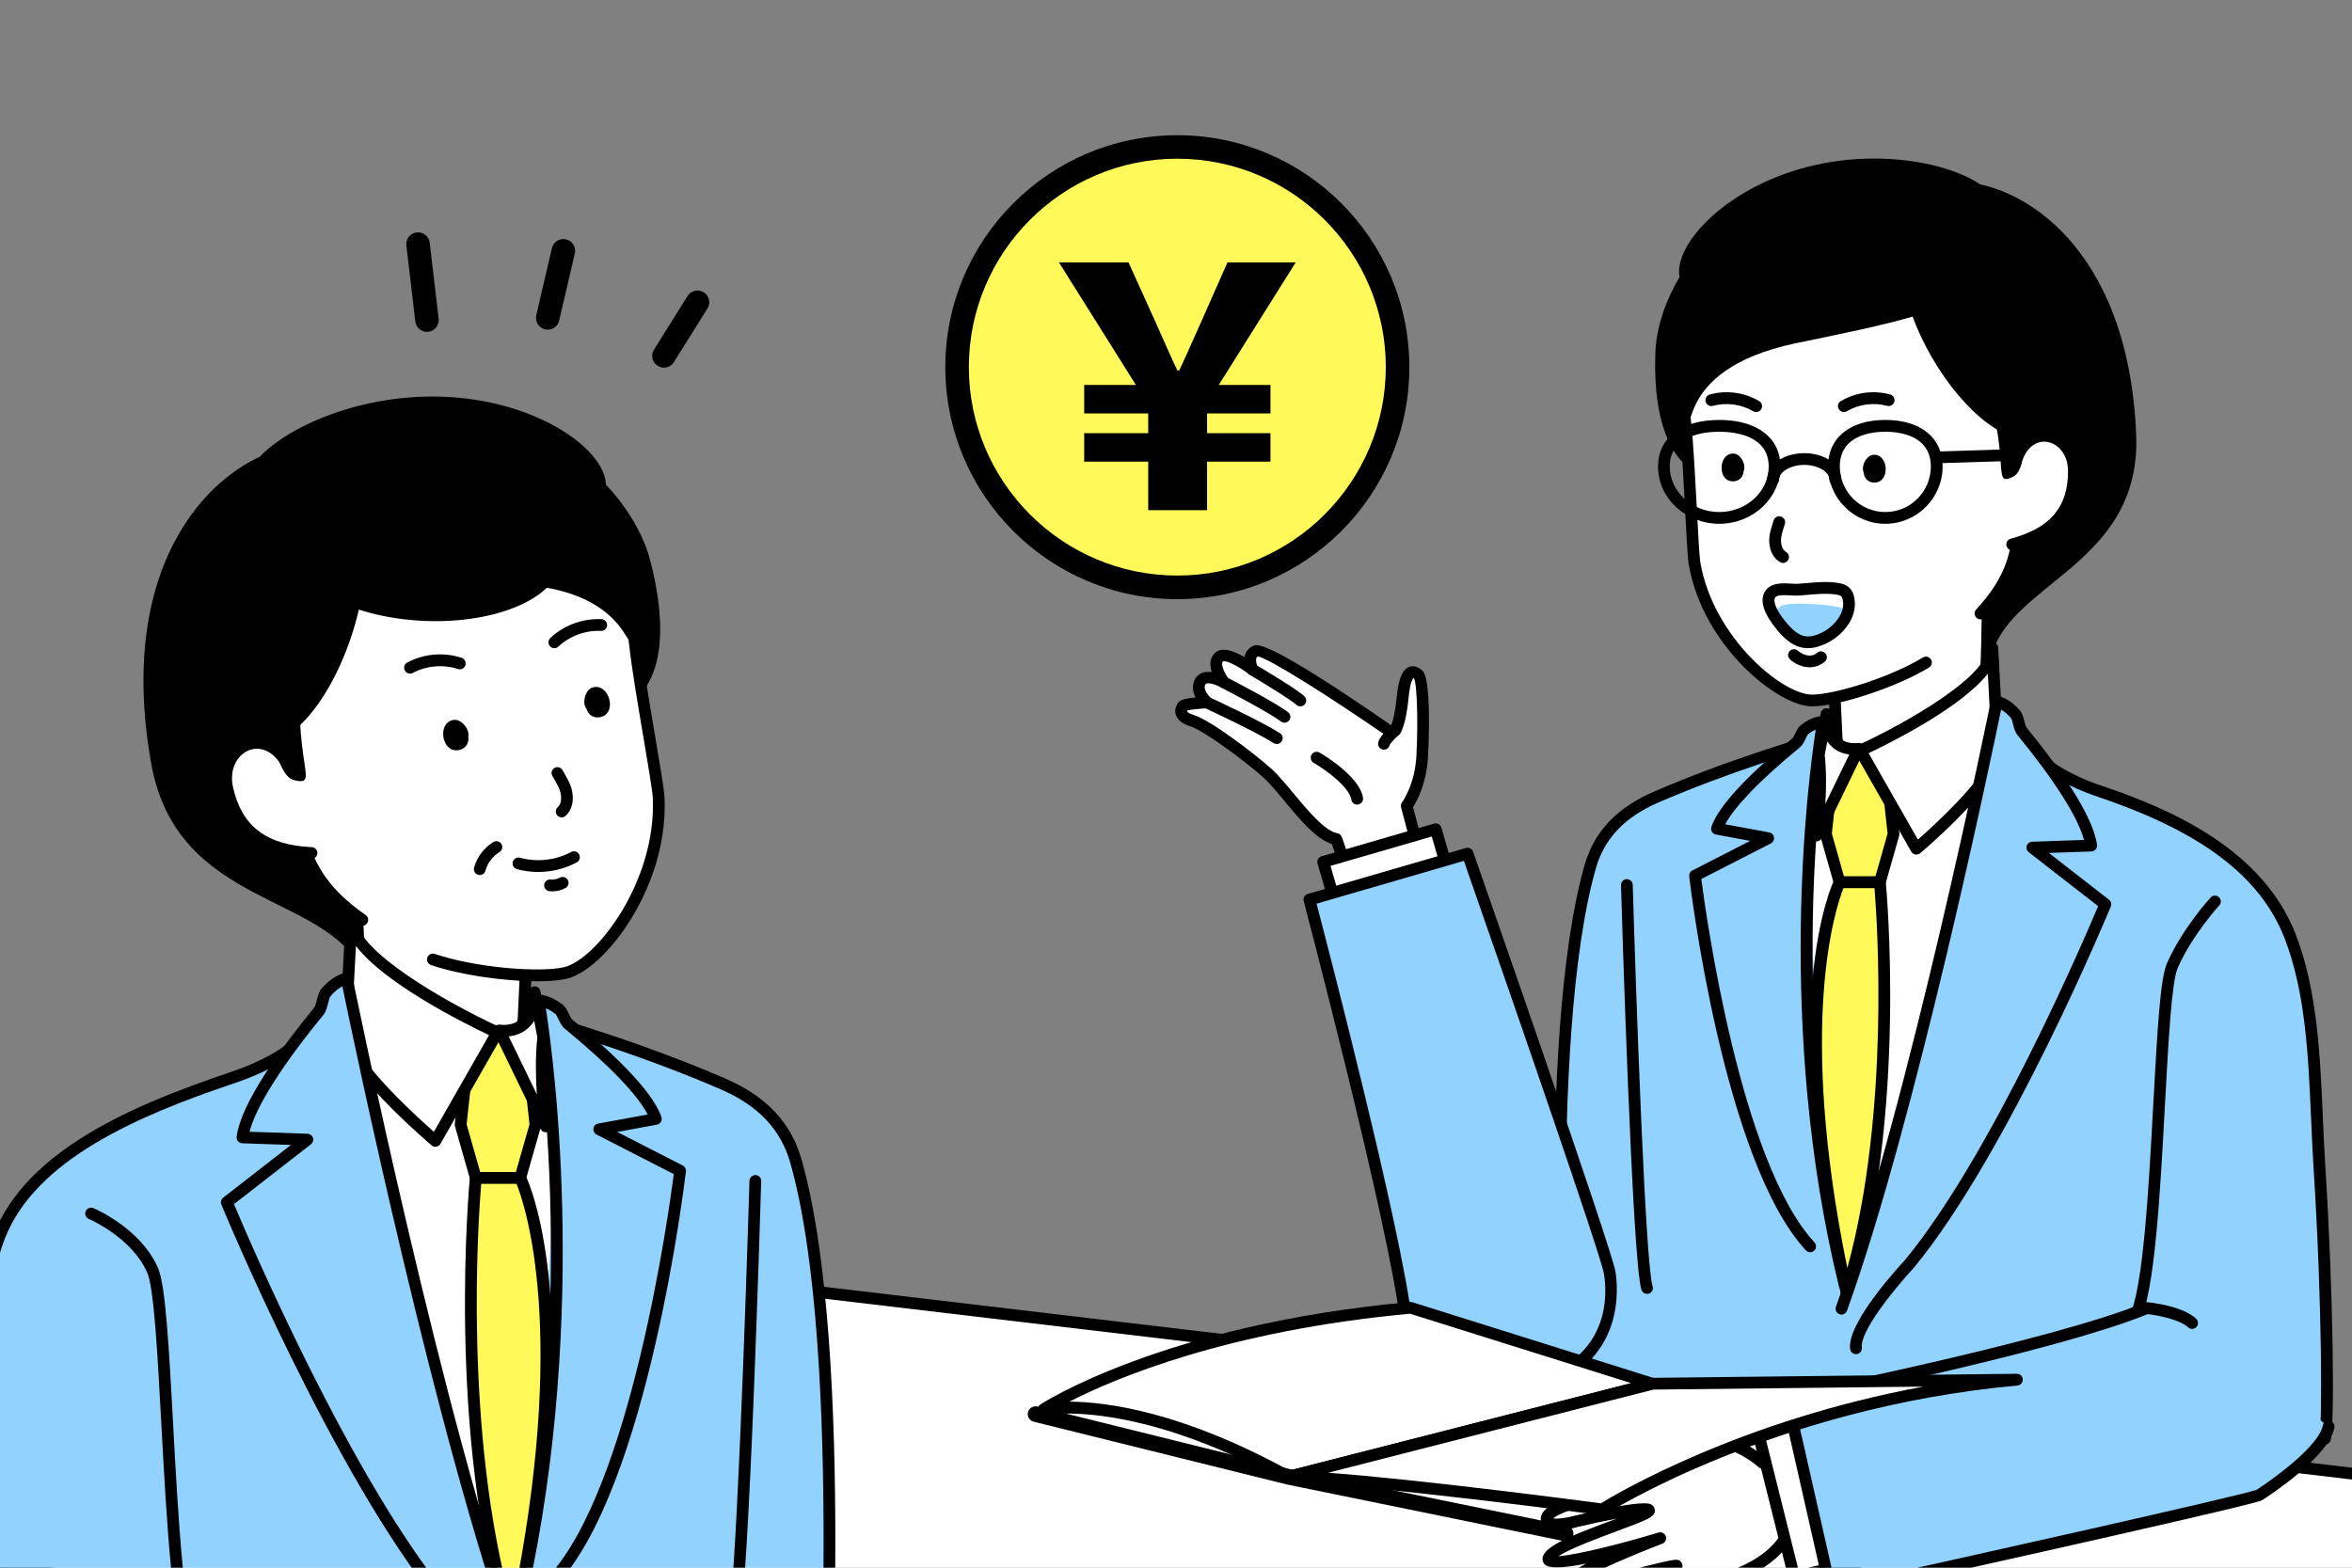 <?xml version="1.0" encoding="utf-8"?>
<!-- Generator: Adobe Illustrator 24.1.0, SVG Export Plug-In . SVG Version: 6.00 Build 0)  -->
<svg version="1.1" id="レイヤー_1" xmlns="http://www.w3.org/2000/svg" xmlns:xlink="http://www.w3.org/1999/xlink" x="0px"
	 y="0px" viewBox="0 0 434.59 289.73" style="enable-background:new 0 0 434.59 289.73;" xml:space="preserve">
<rect x="0" y="0" width="434.59" height="289.73" fill="#808080" stroke="none"/>
<style type="text/css">
	.st0{fill:#FFFA5A;}
	.st1{fill:#FFFFFF;}
	.st2{fill:#91D2FF;}
	.st3{fill:#FFFFFF;stroke:#000000;stroke-width:2.173;stroke-linecap:round;stroke-linejoin:round;stroke-miterlimit:10;}
	.st4{fill:none;}
</style>
<g>
	<g>
		<g>
			<circle class="st0" cx="217.54" cy="67.85" r="40.7"/>
			<path d="M217.54,110.73c-23.64,0-42.87-19.23-42.87-42.87s19.23-42.87,42.87-42.87s42.87,19.23,42.87,42.87
				S241.18,110.73,217.54,110.73z M217.54,29.33c-21.24,0-38.52,17.28-38.52,38.52s17.28,38.52,38.52,38.52
				c21.24,0,38.52-17.28,38.52-38.52S238.78,29.33,217.54,29.33z"/>
		</g>
		<g>
			<path d="M212.16,94.29v-8.97h-11.83v-5.26h11.83v-3.65h-11.83v-5.26h9.56L195.67,48.5h12.85l4.66,10.28
				c0.8,1.79,1.6,3.61,2.42,5.44c0.82,1.83,1.46,3.25,1.94,4.24h0.36c0.52-1.08,1.97-4.3,4.36-9.68l4.54-10.28h12.61l-14.22,22.65
				h9.56v5.26h-11.71v3.65h11.71v5.26h-11.71v8.97H212.16z"/>
		</g>
	</g>
	<g>
		<polygon class="st1" points="294.97,325.5 -86.71,279.01 136.48,237.04 488.82,278.76 		"/>
		<path d="M294.97,326.58c-0.04,0-0.09,0-0.13-0.01l-381.67-46.49c-0.53-0.06-0.94-0.51-0.95-1.04c-0.02-0.54,0.36-1,0.88-1.1
			l223.18-41.97c0.11-0.02,0.22-0.02,0.33-0.01l352.35,41.73c0.52,0.06,0.93,0.49,0.96,1.01c0.03,0.53-0.32,1-0.83,1.12
			l-193.86,46.73C295.14,326.57,295.05,326.58,294.97,326.58z M-79.61,278.78l374.51,45.61l187.77-45.26l-346.16-40.99
			L-79.61,278.78z"/>
	</g>
	<g>
		<g>
			<path class="st2" d="M429.58,265.9c0.64-1.48,0.62-24.56-1.02-50.24c-0.93-14.53-0.47-29.88-5.42-42.63
				c-5.61-14.44-21.03-22.02-35.04-26.74c-13.95-4.7-14.52-11.15-14.52-11.15l-12.63-4.84c0,0-28.61,5.62-54.95,17
				c-4.26,1.84-10.02,5.26-12.19,12.86c-9.22,32.32-4.38,105.73-4.38,105.73"/>
			<path d="M429.58,266.98c-0.14,0-0.29-0.03-0.43-0.09c-0.54-0.23-0.79-0.85-0.58-1.39c0.49-1.77,0.59-23.41-1.09-49.77
				c-0.19-2.98-0.32-6-0.45-9.02c-0.5-11.46-1.02-23.32-4.89-33.29c-4.43-11.41-15.35-19.7-34.37-26.11
				c-11.93-4.02-14.54-9.44-15.1-11.37l-11.79-4.51c-3.14,0.64-29.94,6.3-54.43,16.87c-6.22,2.68-10,6.66-11.57,12.16
				c-9.07,31.77-4.39,104.63-4.34,105.36c0.04,0.6-0.41,1.12-1.01,1.16c-0.59,0.03-1.12-0.41-1.16-1.01
				c-0.05-0.74-4.75-73.97,4.42-106.1c1.76-6.17,5.95-10.6,12.8-13.56c26.14-11.29,54.88-17.01,55.17-17.07
				c0.2-0.04,0.41-0.02,0.6,0.05l12.63,4.84c0.39,0.15,0.66,0.51,0.69,0.92c0.01,0.04,0.85,5.86,13.78,10.21
				c12.38,4.17,29.56,11.55,35.71,27.38c4,10.3,4.53,22.34,5.04,33.98c0.13,3.01,0.26,6.01,0.45,8.97
				c1.49,23.29,1.79,48.74,0.93,50.74C430.41,266.74,430,266.98,429.58,266.98z"/>
		</g>
		<path class="st1" d="M373.54,132.33c0,0-18.99,74.86-31.56,103.35c-8.24-29.9-7.74-94.76-7.74-94.76L373.54,132.33z"/>
		<path d="M369.42,38.39c1.34,6.11-10.8,13.96-27.11,17.53c-16.31,3.57-30.61,1.5-31.95-4.61s8.98-17.3,25.29-20.87
			C351.97,26.88,368.09,32.28,369.42,38.39z"/>
		<path d="M339.83,65.11c0,12-12.1,23.47-21.26,23.47s-13.2-9.39-12.7-23.47c0.43-11.99,11.68-26.55,17.37-21.73
			C330.23,49.3,339.83,53.11,339.83,65.11z"/>
		<path d="M340.1,80.28c0,20.94,25.57,53.43,27.7,41.81c2.63-14.38,27.93-17.27,26.91-41.81c-1.44-34.83-21.42-46.71-33.23-46.71
			C349.67,33.56,340.1,59.33,340.1,80.28z"/>
		<g>
			<path class="st1" d="M338.61,120.13l0.75,16.45c0,0,0.3,3.46,4.98,2.56c7.02-1.36,22.26-8.37,22.62-14.93
				c0.45-8.14,0.3-22.32,0.3-22.32L338.61,120.13z"/>
			<path d="M342.88,140.37c-1.2,0-2.2-0.3-3-0.91c-1.41-1.06-1.58-2.62-1.6-2.79l-0.76-16.49c-0.02-0.39,0.17-0.76,0.5-0.97
				l28.66-18.25c0.33-0.21,0.75-0.22,1.1-0.04c0.35,0.19,0.56,0.55,0.57,0.94c0,0.14,0.15,14.31-0.3,22.39
				c-0.42,7.6-16.66,14.61-23.5,15.94C343.96,140.31,343.4,140.37,342.88,140.37z M340.45,136.52c0,0,0.11,0.74,0.76,1.22
				c0.63,0.46,1.64,0.57,2.93,0.32c7.26-1.4,21.43-8.25,21.74-13.92c0.35-6.22,0.34-16.12,0.31-20.29l-26.47,16.86L340.45,136.52
				C340.45,136.52,340.45,136.52,340.45,136.52z"/>
		</g>
		<path class="st1" d="M342.19,43.95c-25.21,0-32.27,20.89-30.41,37.39c0.34,2.98-0.01,15.53,1.94,24.62
			c2.72,12.67,14.58,23.49,21.08,23.49c5.87,0,20.24-5.14,25.52-10.41c5.01-5,10.64-9.71,12.18-17.55
			C372.5,101.49,382.81,43.95,342.19,43.95z"/>
		<path d="M365.94,114.47c-0.26,0-0.52-0.09-0.73-0.29c-0.44-0.41-0.47-1.09-0.07-1.53c2.41-2.63,5.29-6.29,6.29-11.37
			c0.12-0.59,0.69-0.98,1.28-0.86c0.59,0.12,0.97,0.69,0.86,1.28c-1.1,5.61-4.23,9.59-6.82,12.42
			C366.53,114.36,366.23,114.47,365.94,114.47z"/>
		<path d="M334.79,130.54c-6.22,0-20.11-11.06-22.75-26.18c-0.21-1.22-0.42-5.25-0.69-10.36c-0.29-5.55-0.62-11.85-1-15.29
			c-1.19-10.54,1.34-19.89,7.1-26.34c5.63-6.3,13.95-9.5,24.73-9.5c0.6,0,1.09,0.49,1.09,1.09c0,0.6-0.49,1.09-1.09,1.09
			c-10.13,0-17.91,2.95-23.11,8.77c-5.35,5.98-7.68,14.74-6.56,24.65c0.39,3.5,0.72,9.83,1.02,15.42c0.24,4.64,0.47,9.02,0.66,10.1
			c2.41,13.84,15.15,24.38,20.61,24.38c4.18,0,14.46-3.17,20.51-6.86c0.51-0.31,1.18-0.15,1.49,0.36c0.31,0.51,0.15,1.18-0.36,1.49
			C350.51,126.98,339.79,130.54,334.79,130.54z"/>
		<g>
			<path d="M324.49,76.15c-0.19,0-0.38-0.05-0.55-0.15c-2.19-1.3-4.97-1.67-7.43-0.99c-0.58,0.15-1.18-0.18-1.34-0.76
				c-0.16-0.58,0.18-1.18,0.76-1.34c3.06-0.85,6.39-0.4,9.12,1.22c0.52,0.31,0.69,0.97,0.38,1.49
				C325.23,75.96,324.86,76.15,324.49,76.15z"/>
			<path d="M340.7,76.15c-0.37,0-0.73-0.19-0.94-0.53c-0.31-0.52-0.14-1.18,0.38-1.49c2.73-1.62,6.06-2.07,9.12-1.22
				c0.58,0.16,0.92,0.76,0.76,1.34c-0.16,0.58-0.76,0.91-1.34,0.76c-2.46-0.68-5.24-0.31-7.43,0.99
				C341.08,76.1,340.89,76.15,340.7,76.15z"/>
		</g>
		<path d="M329.46,104.04c-0.18,0-0.36-0.04-0.52-0.14c-0.9-0.5-1.58-1.44-1.86-2.59c-0.42-1.71,0-3.07,0.41-4.39
			c0.07-0.24,0.15-0.48,0.22-0.72c0.17-0.58,0.77-0.91,1.35-0.74c0.58,0.17,0.91,0.77,0.74,1.35c-0.08,0.26-0.15,0.52-0.23,0.76
			c-0.36,1.17-0.65,2.1-0.38,3.22c0.14,0.55,0.44,1,0.8,1.2c0.53,0.29,0.72,0.95,0.43,1.48
			C330.21,103.83,329.84,104.04,329.46,104.04z"/>
		<g>
			<path d="M318.37,85.14c0.35-0.81,1.05-1.4,2.04-1.31c1.15,0.1,2.02,1.71,1.9,2.73c-0.02,0.19-0.07,0.37-0.14,0.55
				c-0.03,0.32-0.11,0.68-0.34,1.03c-0.34,0.5-0.91,0.8-1.58,0.82C318.25,88.98,317.71,86.67,318.37,85.14z"/>
			<path d="M346.28,89.19c-0.68-0.02-1.24-0.32-1.58-0.82c-0.23-0.34-0.31-0.71-0.34-1.03c-0.07-0.18-0.12-0.36-0.14-0.55
				c-0.12-1.02,0.75-2.63,1.9-2.73c1-0.09,1.69,0.5,2.04,1.31C348.82,86.91,348.28,89.21,346.28,89.19z"/>
		</g>
		<path d="M317.67,96.8c-6.24,0-11.31-4.75-11.31-10.59c0-5.3,4.34-8.6,11.31-8.6s11.31,3.29,11.31,8.6
			C328.98,92.05,323.9,96.8,317.67,96.8z M317.67,79.79c-2.75,0-9.14,0.63-9.14,6.43c0,4.64,4.1,8.41,9.14,8.41s9.14-3.77,9.14-8.41
			C326.81,80.42,320.41,79.79,317.67,79.79z"/>
		<path d="M348.36,96.8c-5.84,0-10.59-4.75-10.59-10.59c0-5.3,4.06-8.6,10.59-8.6c6.53,0,10.59,3.29,10.59,8.6
			C358.94,92.05,354.19,96.8,348.36,96.8z M348.36,79.79c-2.53,0-8.41,0.63-8.41,6.43c0,4.64,3.77,8.41,8.41,8.41
			c4.64,0,8.41-3.77,8.41-8.41C356.77,80.42,350.89,79.79,348.36,79.79z"/>
		<path d="M339.11,89.69c-0.6,0-1.09-0.49-1.09-1.09c0-1.43-2.17-2.68-4.64-2.68s-4.64,1.25-4.64,2.68c0,0.6-0.49,1.09-1.09,1.09
			c-0.6,0-1.09-0.49-1.09-1.09c0-2.72,2.99-4.85,6.82-4.85c3.82,0,6.82,2.13,6.82,4.85C340.19,89.2,339.71,89.69,339.11,89.69z"/>
		<g>
			<path d="M358.51,85.6c-0.58,0-1.07-0.46-1.09-1.05c-0.02-0.6,0.45-1.1,1.05-1.12l14.36-0.45c0.58-0.05,1.1,0.45,1.12,1.05
				c0.02,0.6-0.45,1.1-1.05,1.12l-14.36,0.45C358.53,85.6,358.52,85.6,358.51,85.6z"/>
		</g>
		<path d="M334.37,123.32c-1.22,0-2.49-0.48-3.6-1.43c-0.45-0.39-0.51-1.08-0.11-1.53c0.39-0.45,1.08-0.51,1.53-0.11
			c1.01,0.87,2.51,1.33,3.56,0.4c0.45-0.4,1.14-0.36,1.53,0.09c0.4,0.45,0.36,1.14-0.09,1.53
			C336.39,122.97,335.4,123.32,334.37,123.32z"/>
		<g>
			<path class="st1" d="M371.8,100.62c7.68-2.05,11.4-6.34,11.4-13.56s-8.8-9.48-10.83-1.35"/>
			<path d="M371.8,101.7c-0.48,0-0.92-0.32-1.05-0.81c-0.15-0.58,0.19-1.18,0.77-1.33c7.33-1.96,10.6-5.82,10.6-12.51
				c0-3.22-2-5.15-3.98-5.4c-1.7-0.2-3.84,0.81-4.71,4.31c-0.15,0.58-0.73,0.93-1.32,0.79c-0.58-0.15-0.94-0.74-0.79-1.32
				c1.22-4.88,4.58-6.25,7.09-5.94c2.93,0.36,5.89,3.07,5.89,7.56c0,7.64-3.99,12.42-12.21,14.61
				C371.99,101.69,371.89,101.7,371.8,101.7z"/>
		</g>
		<path d="M364.49,49.96c5.54,6.19-19.15,10.63-32.7,13.48c-24.16,5.08-17.4,19.69-21.03,12.1c-1.81-3.79-4.52-21.41,9.37-29.74
			C341.66,32.88,359.72,44.63,364.49,49.96z"/>
		<path d="M366.62,51.84c4.86,9.55,10.12,33.83,5.42,36.22c-4.7,2.39,0.84-4.01-8.05-25.26c-4.13-9.89-16.52-14.63-11.81-17.02
			S361.76,42.29,366.62,51.84z"/>
		<ellipse transform="matrix(0.866 -0.5 0.5 0.866 18.378 190.873)" cx="365.36" cy="61.14" rx="9.72" ry="22.33"/>
		<g>
			<polygon class="st0" points="347.35,163.06 349.88,154.15 348.91,145.25 343.63,138.47 338.35,145.25 337.37,154.15 
				339.9,163.06 			"/>
			<path d="M347.35,164.14h-7.45c-0.49,0-0.91-0.32-1.04-0.79l-2.53-8.9c-0.04-0.13-0.05-0.28-0.04-0.42l0.98-8.9
				c0.02-0.2,0.1-0.39,0.22-0.55l5.28-6.78c0.41-0.53,1.3-0.53,1.71,0l5.28,6.78c0.12,0.16,0.2,0.35,0.22,0.55l0.98,8.9
				c0.01,0.14,0,0.28-0.04,0.42l-2.53,8.9C348.26,163.82,347.84,164.14,347.35,164.14z M340.72,161.97h5.81l2.25-7.91l-0.92-8.39
				l-4.23-5.44l-4.23,5.44l-0.92,8.39L340.72,161.97z"/>
		</g>
		<g>
			<path class="st0" d="M347.35,163.06c0,0,4.21,42.73-6.18,75.74c-11.9-54.02-1.27-75.74-1.27-75.74H347.35z"/>
			<path d="M341.17,239.88c-0.02,0-0.03,0-0.05,0c-0.49-0.02-0.91-0.37-1.01-0.85c-11.85-53.77-1.62-75.55-1.18-76.45
				c0.18-0.37,0.56-0.61,0.98-0.61h7.45c0.56,0,1.03,0.42,1.08,0.98c0.04,0.43,4.11,43.33-6.23,76.17
				C342.06,239.57,341.64,239.88,341.17,239.88z M340.62,164.14c-1.48,3.76-8.54,25.04,0.72,70.22c7.9-28.97,5.53-63.95,5.02-70.22
				H340.62z"/>
		</g>
		<g>
			<path class="st1" d="M368.13,119.78c0.62,7.48-24.39,18.93-24.39,18.93l10.35,18.14c0,0,12.49-10.55,15.12-17.04L368.13,119.78z"
				/>
			<path d="M354.09,157.94c-0.06,0-0.13-0.01-0.19-0.02c-0.32-0.06-0.59-0.25-0.75-0.53l-10.35-18.14
				c-0.15-0.26-0.18-0.58-0.09-0.87c0.09-0.29,0.3-0.53,0.58-0.65c9.3-4.27,23.86-12.79,23.77-17.71l-0.01-0.18
				c-0.03-0.59,0.42-1.1,1.01-1.14c0.6-0.04,1.11,0.4,1.16,0.99c0.01,0.07,0.01,0.14,0.01,0.22l1.07,19.85
				c0.01,0.16-0.02,0.32-0.08,0.47c-2.69,6.66-14.9,17.02-15.42,17.46C354.59,157.85,354.35,157.94,354.09,157.94z M345.27,139.2
				l9.11,15.97c2.93-2.58,11.5-10.41,13.73-15.54l-0.81-15.12C362.37,130.75,349.44,137.22,345.27,139.2z"/>
		</g>
		<g>
			<path class="st1" d="M337.5,131.98c-0.18,7.48,5.91,6.4,5.91,6.4l-7.77,16.04c0,0,1.17-8.46,0.42-14.94L337.5,131.98z"/>
			<path d="M335.64,155.51c-0.1,0-0.21-0.02-0.32-0.05c-0.51-0.16-0.83-0.66-0.76-1.19c0.01-0.08,1.15-8.4,0.41-14.67
				c-0.01-0.11-0.01-0.22,0.01-0.33l1.45-7.5c0.11-0.55,0.62-0.94,1.18-0.87c0.56,0.06,0.98,0.54,0.97,1.11
				c-0.05,2.11,0.43,3.61,1.43,4.47c1.31,1.13,3.19,0.83,3.21,0.83c0.4-0.07,0.81,0.09,1.06,0.41c0.25,0.33,0.29,0.76,0.11,1.13
				l-7.77,16.04C336.43,155.28,336.05,155.51,335.64,155.51z M337.16,139.52c0.33,2.97,0.28,6.27,0.12,9.03l4.41-9.1
				c-0.94-0.13-2.09-0.47-3.08-1.33c-0.37-0.32-0.69-0.68-0.97-1.09L337.16,139.52z"/>
		</g>
		<g>
			<path class="st2" d="M334.46,230.35c-15.12-16.36-21.28-68.51-21.28-68.51l13.53-6.93l-9.48-1.75
				c1.54-4.55,9.34-11.52,14.63-15.86c0.6-0.49,0.99-2,1.51-2.41c1.97-1.57,3.47-1.5,3.47-1.5s-9.12,50.4,4.02,104.19"/>
			<path d="M340.86,238.66c-0.49,0-0.93-0.33-1.05-0.83c-11.73-48.02-5.7-93.88-4.3-103.01c-0.42,0.19-0.91,0.47-1.46,0.91
				c-0.08,0.09-0.28,0.49-0.4,0.76c-0.29,0.61-0.6,1.24-1.1,1.65c-7.21,5.91-12.02,10.88-13.77,14.2l8.13,1.5
				c0.46,0.08,0.81,0.45,0.88,0.91c0.07,0.46-0.17,0.91-0.58,1.12l-12.85,6.58c0.83,6.43,7.17,52.3,20.91,67.16
				c0.41,0.44,0.38,1.13-0.06,1.53c-0.44,0.41-1.13,0.38-1.53-0.06c-15.18-16.43-21.31-66.98-21.56-69.12
				c-0.05-0.45,0.18-0.89,0.58-1.09l10.69-5.47l-6.34-1.17c-0.31-0.06-0.58-0.25-0.74-0.52c-0.16-0.27-0.19-0.6-0.09-0.9
				c1.58-4.66,9.01-11.47,14.97-16.35c0.13-0.12,0.37-0.61,0.52-0.91c0.29-0.59,0.56-1.15,1.01-1.51c2.22-1.77,3.99-1.74,4.2-1.74
				c0.31,0.01,0.61,0.16,0.8,0.41c0.2,0.24,0.28,0.56,0.22,0.87c-0.09,0.5-8.92,50.81,4.01,103.74c0.14,0.58-0.21,1.17-0.8,1.31
				C341.04,238.65,340.95,238.66,340.86,238.66z"/>
		</g>
		<g>
			<path class="st2" d="M340.25,241.85c13.75-38.2,28.68-112.16,28.68-112.16s1.68,0.19,3.52,2.37c0.49,0.58,0.59,2.41,1.15,3.09
				c4.92,6,12.05,15.53,12.78,21.12l-10.86,0.37L389,167.12c0,0-18.47,44.89-36.21,66.48c0,0-10.48,11.2-9.86,15.58"/>
			<path d="M342.93,250.26c-0.53,0-1-0.39-1.07-0.93c-0.68-4.75,9.03-15.29,10.14-16.47c16.13-19.63,33.16-59.39,35.68-65.39
				l-12.82-9.97c-0.36-0.28-0.51-0.76-0.37-1.19c0.14-0.43,0.54-0.73,1-0.75l9.58-0.33c-1.12-4.2-5.43-11-12.3-19.39
				c-0.44-0.54-0.64-1.31-0.83-2.06c-0.09-0.35-0.23-0.89-0.33-1.03c-0.7-0.83-1.36-1.32-1.86-1.6
				c-2.03,9.87-15.82,75.94-28.47,111.08c-0.2,0.56-0.83,0.86-1.39,0.65c-0.56-0.2-0.86-0.83-0.65-1.39
				c13.57-37.69,28.48-111.27,28.63-112.01c0.11-0.55,0.61-0.93,1.19-0.86c0.22,0.02,2.17,0.31,4.22,2.75
				c0.4,0.47,0.57,1.16,0.76,1.88c0.1,0.39,0.27,1.05,0.41,1.22c5.53,6.75,12.27,15.98,13.02,21.67c0.04,0.3-0.05,0.61-0.25,0.84
				c-0.2,0.23-0.49,0.37-0.79,0.38l-7.86,0.27l11.11,8.64c0.39,0.3,0.52,0.82,0.34,1.27c-0.19,0.45-18.74,45.29-36.38,66.75
				c-3.96,4.24-10.02,11.92-9.62,14.73c0.08,0.59-0.33,1.14-0.92,1.23C343.03,250.26,342.98,250.26,342.93,250.26z"/>
		</g>
		<path class="st2" d="M329.12,111.99c0.43-0.21,0.91-0.28,1.39-0.34c1.93-0.24,7.61,0.07,9.48,0.63c3.78,1.13-3.31,5.5-5.96,5.61
			C332.11,117.96,325.88,113.59,329.12,111.99z"/>
		<path d="M334.07,119.79c-2.52,0-4.29-1.66-5.71-3.38c-2.49-3.01-3.25-5.39-2.25-7.08c1.01-1.7,3.26-1.57,4.91-1.47
			c0.44,0.03,0.86,0.05,1.18,0.03c0.55-0.04,1.1-0.09,1.64-0.13c1.79-0.16,3.64-0.32,5.57-0.06c0.5,0.07,0.9,0.16,1.24,0.28
			c0,0,0,0,0,0c1.09,0.4,1.71,1.18,1.97,2.46c0.32,1.61-0.03,3.27-1.01,4.82c-1.34,2.09-3.48,3.66-5.88,4.3
			C335.14,119.72,334.59,119.79,334.07,119.79z M329.71,109.99c-0.77,0-1.51,0.09-1.72,0.46c-0.35,0.59,0,2.11,2.05,4.58
			c1.89,2.27,3.28,2.94,5.14,2.44c1.88-0.5,3.56-1.73,4.61-3.37c0.47-0.74,0.98-1.9,0.71-3.22c-0.14-0.68-0.36-0.76-0.59-0.85
			c-0.19-0.07-0.44-0.12-0.78-0.17c-1.7-0.23-3.35-0.08-5.09,0.07c-0.56,0.05-1.12,0.1-1.69,0.14c-0.4,0.03-0.91,0-1.46-0.03
			C330.54,110.01,330.12,109.99,329.71,109.99z"/>
		<g>
			<path class="st2" d="M300.6,163.56c0,0,2.03,69.4,3.72,74.48"/>
			<path d="M304.33,239.12c-0.45,0-0.88-0.29-1.03-0.74c-1.72-5.17-3.7-71.95-3.78-74.79c-0.02-0.6,0.45-1.1,1.05-1.12
				c0.61,0.02,1.1,0.46,1.12,1.06c0.56,19.26,2.32,70.12,3.67,74.17c0.19,0.57-0.12,1.18-0.69,1.38
				C304.56,239.1,304.44,239.12,304.33,239.12z"/>
		</g>
		<g>
			<path class="st2" d="M409.27,166.6c0,0-5.11,5.55-7.89,11.89c-2.77,6.33-2.26,56.19-7.01,65.3"/>
			<path d="M394.38,244.88c-0.17,0-0.34-0.04-0.5-0.12c-0.53-0.28-0.74-0.93-0.46-1.47c2.6-4.98,3.63-23.96,4.45-39.22
				c0.78-14.33,1.31-23.25,2.52-26.01c2.81-6.43,7.87-11.96,8.08-12.19c0.41-0.44,1.09-0.47,1.53-0.06
				c0.44,0.41,0.47,1.09,0.06,1.53c-0.05,0.05-5.03,5.5-7.69,11.59c-1.11,2.55-1.71,13.58-2.34,25.26
				c-0.88,16.27-1.88,34.71-4.7,40.11C395.15,244.66,394.77,244.88,394.38,244.88z"/>
		</g>
		<g>
			<g>
				<g>
					<path class="st1" d="M257.86,134.87c0.43-0.75,0.96-2.41,1.35-6.18c0.55-5.45,2.09-4.78,2.93-3.92
						c0.87,0.88,0.97,9.02,0.67,14.93s-2.88,9.24-2.88,9.24l2.96,11.18l-13.21,2.85l-2.75-7.91c-4.01-0.67-9.31-9.07-12.63-12.08
						c-3.32-3.01-11.34-8.99-13.95-9.77c-2.52-0.76-2.22-2.08-1.78-2.67c0.44-0.59,4.48-0.69,4.48-0.69s-2.26-2.01-1.26-3.83
						c1-1.82,4.36,0.09,4.36,0.09s-2.34-3.13-0.93-4.61c1.4-1.48,6.21,2.26,6.21,2.26s-1.32-2.72,0.75-3.47
						c2.07-0.76,24.72,14.92,24.72,14.92S257.49,135.52,257.86,134.87z"/>
					<path d="M249.67,164.06c-0.45,0-0.87-0.29-1.03-0.73l-2.56-7.35c-2.9-0.91-5.92-4.54-8.85-8.07c-1.36-1.64-2.65-3.19-3.68-4.12
						c-3.4-3.08-11.21-8.84-13.54-9.53c-1.5-0.45-2.42-1.17-2.74-2.14c-0.24-0.73-0.09-1.56,0.4-2.22c0.2-0.27,0.58-0.78,3.24-1.01
						c-0.52-1-0.74-2.22-0.1-3.38c0.34-0.61,0.87-1.04,1.55-1.23c0.49-0.14,1.03-0.14,1.55-0.07c-0.37-1.15-0.45-2.46,0.49-3.45
						c1.3-1.37,3.66-0.44,5.55,0.69c0.03-0.21,0.09-0.42,0.17-0.62c0.29-0.73,0.87-1.26,1.66-1.55c1.7-0.63,10.21,4.34,25.28,14.75
						c0.3-0.7,0.72-2.21,1.05-5.43c0.33-3.27,1.05-4.92,2.31-5.37c0.47-0.16,1.41-0.28,2.47,0.79c1.65,1.67,1.05,14.32,0.98,15.75
						c-0.26,4.98-2.04,8.24-2.78,9.39l2.83,10.7c0.08,0.29,0.03,0.59-0.12,0.84c-0.16,0.25-0.41,0.43-0.7,0.5l-13.21,2.85
						C249.82,164.05,249.75,164.06,249.67,164.06z M219.36,131.32c-0.01,0.04-0.02,0.08-0.01,0.11c0.05,0.15,0.37,0.46,1.3,0.74
						c2.93,0.88,11.07,7.02,14.37,10c1.14,1.04,2.48,2.64,3.89,4.34c2.62,3.16,5.88,7.09,8.18,7.47c0.39,0.07,0.72,0.34,0.85,0.71
						l2.44,7l11.16-2.41l-2.66-10.08c-0.09-0.33-0.02-0.67,0.19-0.94c0.02-0.03,2.37-3.18,2.65-8.64c0.35-6.9,0.06-13.3-0.43-14.21
						c-0.05-0.04-0.11-0.08-0.16-0.11c-0.17,0.23-0.59,1.03-0.84,3.47c-0.33,3.28-0.82,5.45-1.48,6.61v0
						c-0.58,1.02-1.69,1.14-2.43,0.75c-10.33-7.14-21.92-14.5-23.95-14.81c-0.18,0.09-0.24,0.19-0.28,0.28
						c-0.18,0.44,0.07,1.3,0.24,1.65c0.22,0.45,0.1,1-0.29,1.32c-0.39,0.32-0.95,0.32-1.35,0.01c-2.06-1.6-4.3-2.59-4.78-2.36
						c-0.48,0.51,0.3,2.22,1.03,3.2c0.31,0.41,0.28,0.98-0.06,1.37c-0.34,0.38-0.9,0.48-1.35,0.23c-0.71-0.4-1.99-0.88-2.64-0.7
						c-0.14,0.04-0.19,0.1-0.24,0.19c-0.55,1,1.02,2.49,1.03,2.5c0.33,0.3,0.45,0.77,0.29,1.18c-0.15,0.42-0.54,0.7-0.99,0.71
						C221.54,130.98,219.91,131.15,219.36,131.32z M256.92,134.34C256.92,134.34,256.92,134.34,256.92,134.34l0.94,0.54
						L256.92,134.34z"/>
				</g>
				<g>
					<path class="st1" d="M257.86,134.87c0,0-1.99,1.82-2.15,2.55"/>
					<path d="M255.72,138.54c-0.08,0-0.16-0.01-0.24-0.03c-0.59-0.13-0.95-0.73-0.82-1.32c0.19-0.89,1.45-2.19,2.47-3.12
						c0.44-0.41,1.13-0.37,1.53,0.07c0.41,0.44,0.37,1.13-0.07,1.53c-0.85,0.78-1.71,1.73-1.83,2.03
						C256.65,138.21,256.22,138.54,255.72,138.54z"/>
				</g>
				<g>
					<path class="st1" d="M243.27,140.03c0,0,6.98,4.07,7.49,7.58"/>
					<path d="M250.76,148.7c-0.53,0-0.99-0.39-1.07-0.93c-0.32-2.18-4.44-5.33-6.96-6.8c-0.52-0.3-0.69-0.97-0.39-1.49
						c0.3-0.52,0.97-0.69,1.49-0.39c0.76,0.44,7.45,4.45,8.02,8.36c0.09,0.59-0.32,1.15-0.92,1.23
						C250.87,148.7,250.81,148.7,250.76,148.7z"/>
				</g>
				<g>
					<path class="st1" d="M223.03,129.85c0,0,9.38,4.32,12.87,6.56"/>
					<path d="M235.91,137.5c-0.2,0-0.4-0.06-0.58-0.17c-3.39-2.17-12.65-6.45-12.74-6.49c-0.55-0.25-0.78-0.9-0.53-1.44
						c0.25-0.55,0.9-0.79,1.44-0.53c0.39,0.18,9.49,4.38,13.01,6.63c0.51,0.32,0.65,1,0.33,1.5
						C236.62,137.32,236.26,137.5,235.91,137.5z"/>
				</g>
				<g>
					<path class="st1" d="M226.14,126.11c0,0,8.76,4.5,11.2,6.37"/>
					<path d="M237.34,133.56c-0.23,0-0.46-0.07-0.66-0.22c-2.34-1.79-10.95-6.22-11.04-6.26c-0.53-0.27-0.74-0.93-0.47-1.46
						c0.27-0.53,0.93-0.75,1.46-0.47c0.36,0.19,8.88,4.57,11.37,6.47c0.48,0.36,0.57,1.05,0.2,1.52
						C237.99,133.41,237.66,133.56,237.34,133.56z"/>
				</g>
				<g>
					<path class="st1" d="M231.42,123.76c0,0,7.53,4.45,8.84,5.7"/>
					<path d="M240.26,130.54c-0.27,0-0.54-0.1-0.75-0.3c-0.9-0.85-5.66-3.79-8.64-5.55c-0.52-0.31-0.69-0.97-0.38-1.49
						c0.31-0.52,0.97-0.69,1.49-0.38c0.78,0.46,7.67,4.55,9.03,5.85c0.44,0.41,0.45,1.1,0.04,1.54
						C240.83,130.43,240.54,130.54,240.26,130.54z"/>
				</g>
			</g>
			<g>
				<g>
					
						<rect x="246.61" y="155.91" transform="matrix(0.96 -0.279 0.279 0.96 -35.832 78.4)" class="st1" width="21.65" height="18.28"/>
					<path d="M249.59,177.93c-0.47,0-0.9-0.31-1.04-0.78l-5.1-17.55c-0.08-0.28-0.05-0.57,0.09-0.83c0.14-0.25,0.37-0.44,0.65-0.52
						l20.79-6.04c0.28-0.08,0.57-0.05,0.83,0.09c0.25,0.14,0.44,0.37,0.52,0.65l5.1,17.55c0.08,0.28,0.05,0.57-0.09,0.83
						c-0.14,0.25-0.37,0.44-0.65,0.52l-20.79,6.04C249.8,177.92,249.69,177.93,249.59,177.93z M245.84,160.03l4.5,15.47l18.7-5.43
						l-4.49-15.47L245.84,160.03z"/>
				</g>
				<g>
					<path class="st2" d="M271.17,157.77c0,0,25.55,73.09,26.26,77.45c0.88,5.34,0.27,16.62-13.6,20.65
						c-13.87,4.03-23.38-6.46-24.03-11.83c-2.27-18.73-17.86-77.78-17.86-77.78L271.17,157.77z"/>
					<path d="M277.74,257.84c-4.08,0-7.99-1.15-11.42-3.42c-4.07-2.69-7.19-6.9-7.6-10.26c-2.24-18.44-17.67-77.04-17.83-77.63
						c-0.15-0.57,0.18-1.16,0.75-1.32l29.22-8.49c0.56-0.16,1.14,0.14,1.33,0.68c1.04,2.99,25.59,73.23,26.31,77.63
						c0.46,2.82,1.96,17.13-14.37,21.87C281.99,257.53,279.85,257.84,277.74,257.84z M243.27,167.01
						c2.08,7.95,15.53,59.67,17.62,76.9c0.28,2.33,2.65,6.07,6.64,8.7c3.29,2.17,8.75,4.32,16.01,2.21
						c14.2-4.13,13.41-15.92,12.83-19.43c-0.55-3.33-16.97-50.79-25.88-76.29L243.27,167.01z"/>
				</g>
			</g>
		</g>
		<g>
			<path class="st1" d="M260.66,241.7l44.72,14.03l-67.29,17.2c-28.9-15.95-45.25-12.47-45.25-12.47S214.78,245.87,260.66,241.7z"/>
			<path d="M238.09,274.01c-0.18,0-0.36-0.05-0.52-0.14c-28.12-15.52-44.34-12.38-44.5-12.35c-0.51,0.11-1.02-0.16-1.23-0.64
				c-0.2-0.48-0.03-1.04,0.4-1.32c0.22-0.15,22.7-14.79,68.32-18.94c0.14-0.01,0.29,0,0.42,0.05l44.72,14.04
				c0.46,0.15,0.77,0.58,0.76,1.07c-0.01,0.49-0.35,0.9-0.82,1.02l-67.29,17.2C238.27,274,238.18,274.01,238.09,274.01z
				 M197.6,259.04c6.91,0.04,20.8,1.86,40.63,12.73l63.18-16.15l-40.87-12.83C226.75,245.9,205.92,254.78,197.6,259.04z"/>
		</g>
		<g>
			<polyline class="st1" points="191.36,261.34 238.09,272.93 289.29,283.4 			"/>
			<path d="M289.29,284.85c-0.1,0-0.19-0.01-0.29-0.03l-51.21-10.47l-46.79-11.6c-0.78-0.19-1.25-0.98-1.06-1.75
				c0.19-0.78,0.98-1.24,1.75-1.06l46.73,11.59l51.15,10.46c0.78,0.16,1.29,0.93,1.13,1.71
				C290.57,284.38,289.97,284.85,289.29,284.85z"/>
		</g>
		<g>
			<g>
				<path class="st1" d="M335.89,268.61l-10.22,1.71c0,0-3.46-3.46-10.23-4.76c-6.77-1.3-16.18-2.5-17.32-1.66
					c-1.11,0.82-2.11,2.45,4.08,3.96c4.3,1.05,6.31,1.74,6.93,2.53c0.27,0.35,0.27,0.72,0.08,1.14c-0.64,1.39-14.91,5.15-17.36,5.85
					c-2.45,0.71-6.71,2.13-5.99,3.62s5.45,0.12,5.45,0.12s13.31-3.17,13.39-2.02c0.08,1.16-17.57,6-18.56,8.83
					c-0.98,2.83,20.64-3.69,20.64-3.69s-17.94,6.89-17.12,8.57c0.81,1.68,19.76-3.93,20.13-3.44c0.36,0.49-13.3,6.24-12.43,8.05
					s9.89-2.52,12.07-3.32c2.18-0.8,17.47-2.23,21.29-11.5l9.33-0.89C340.06,281.72,343.26,272.3,335.89,268.61z"/>
				<path d="M298.41,298.96c-1.02,0-1.68-0.33-2.03-1.05c-0.8-1.65,1.33-3.22,6.49-5.95c-10.9,2.6-13.47,2.82-14.19,1.34
					c-0.17-0.35-0.18-0.76-0.03-1.14c0.32-0.82,2.06-1.96,4.42-3.18c-4.35,0.86-6.92,0.91-7.65,0.14c-0.39-0.4-0.5-0.98-0.31-1.53
					c0.7-2,5.5-3.92,12.74-6.6c0.29-0.11,0.6-0.22,0.91-0.34c-2.22,0.42-4.82,0.97-7.21,1.54c-1.64,0.48-5.67,1.39-6.67-0.7
					c-0.25-0.51-0.25-1.07-0.02-1.59c0.38-0.86,1.49-2.04,6.69-3.54c0.33-0.1,0.89-0.25,1.59-0.44c8.85-2.45,13.91-4.08,15.05-4.87
					c-0.66-0.75-4.7-1.74-6.24-2.11c-3.66-0.89-5.42-1.93-5.71-3.38c-0.1-0.52-0.08-1.53,1.23-2.5c2.16-1.58,17.52,1.34,18.17,1.47
					c5.73,1.1,9.2,3.68,10.36,4.67l9.7-1.62c0.23-0.04,0.46,0,0.67,0.1c6.5,3.25,5.92,10.86,4.71,14.43
					c-0.14,0.4-0.5,0.69-0.93,0.73l-8.7,0.83c-3.71,7.76-14.87,10.06-19.71,11.05c-0.89,0.18-1.65,0.34-1.94,0.45
					c-0.41,0.15-1.07,0.43-1.88,0.77C303.37,297.83,300.29,298.96,298.41,298.96z M309.73,288.26c0.53,0,0.7,0.17,0.93,0.48
					c0.19,0.26,0.26,0.62,0.19,0.93c-0.16,0.7-0.57,0.92-4.19,2.78c-2.08,1.06-6,3.07-7.61,4.32c2.06-0.33,6.42-2.17,8.03-2.85
					c0.85-0.36,1.54-0.65,1.98-0.81c0.44-0.16,1.16-0.31,2.25-0.53c4.62-0.95,15.45-3.18,18.41-10.36c0.15-0.37,0.5-0.63,0.9-0.67
					l8.6-0.82c0.52-2.04,1.58-8.16-3.51-10.96l-9.86,1.65c-0.35,0.06-0.7-0.06-0.95-0.3c-0.03-0.03-3.35-3.25-9.66-4.46
					c-8.02-1.54-15.49-2.23-16.56-1.8c-0.19,0.15-0.29,0.3-0.31,0.35c0,0,0,0,0,0c0.04,0,0.54,0.77,4.09,1.63
					c4.91,1.19,6.74,1.9,7.53,2.91c0.36,0.46,0.69,1.23,0.21,2.27c-0.44,0.94-1.93,1.98-16.48,6c-0.69,0.19-1.24,0.34-1.57,0.44
					c-3.63,1.05-4.79,1.83-5.15,2.16c0.61,0.14,2.42-0.06,4-0.51c12.79-3.05,13.86-2.26,14.26-1.97c0.26,0.19,0.49,0.6,0.51,0.92
					c0.09,1.25-1.06,1.71-7.17,3.98c-2.94,1.09-8.54,3.17-10.65,4.56c3.13-0.18,11.39-2.22,18.51-4.37
					c0.56-0.17,1.15,0.14,1.34,0.69c0.19,0.55-0.09,1.16-0.64,1.37c-5.81,2.23-12.28,5.05-15.12,6.72
					c2.96-0.36,8.59-1.72,11.65-2.46C307.38,288.64,308.95,288.26,309.73,288.26z"/>
			</g>
		</g>
		<g>
			<g>
				<polygon class="st1" points="349.33,287.28 342.56,260.22 324.76,264.39 331.53,291.45 				"/>
				<path d="M331.53,292.54c-0.49,0-0.93-0.33-1.05-0.82l-6.77-27.06c-0.07-0.28-0.03-0.58,0.13-0.83c0.15-0.25,0.4-0.43,0.68-0.49
					l17.8-4.17c0.58-0.14,1.16,0.22,1.3,0.8l6.77,27.06c0.07,0.28,0.03,0.58-0.13,0.83c-0.15,0.25-0.4,0.43-0.68,0.49l-17.8,4.17
					C331.7,292.53,331.61,292.54,331.53,292.54z M326.08,265.2l6.24,24.95l15.68-3.68l-6.24-24.95L326.08,265.2z"/>
			</g>
			<g>
				<path class="st2" d="M430.25,263.63c-0.91,5.04-12.82,12.68-12.82,12.68c-4.15,1.51-79.08,18.06-79.08,18.06l-8.09-35.69
					c0,0,49-9.71,66.43-16.93c0,0,6.07,0.62,8.35,2.76"/>
				<path d="M338.35,295.45c-0.5,0-0.94-0.34-1.06-0.85l-8.09-35.69c-0.07-0.29-0.01-0.59,0.15-0.83c0.16-0.25,0.41-0.42,0.7-0.47
					c0.49-0.1,49.1-9.77,66.23-16.87c0.17-0.07,0.35-0.1,0.53-0.08c0.66,0.07,6.51,0.72,8.98,3.05c0.44,0.41,0.46,1.1,0.05,1.54
					c-0.41,0.44-1.1,0.46-1.54,0.05c-1.56-1.46-5.67-2.23-7.45-2.44c-16.28,6.65-57.81,15.16-65.28,16.67l7.61,33.55
					c25.91-5.72,73.75-16.41,77.78-17.74c3.28-2.12,11.56-8.18,12.23-11.89c0.11-0.59,0.68-0.98,1.26-0.88
					c0.59,0.11,0.98,0.67,0.88,1.26c-0.97,5.35-12.05,12.59-13.31,13.4c-0.07,0.04-0.14,0.08-0.21,0.1
					c-4.17,1.52-76.15,17.42-79.21,18.1C338.51,295.44,338.43,295.45,338.35,295.45z"/>
			</g>
		</g>
		<g>
			<path class="st1" d="M372.67,254.98l-67.29,0.75l-67.29,17.2c12.71,0,57.95,6.03,57.95,6.03S326.79,259.16,372.67,254.98z"/>
			<path d="M296.04,280.04c-0.05,0-0.1,0-0.14-0.01c-0.45-0.06-45.32-6.02-57.81-6.02c-0.55,0-1.01-0.41-1.08-0.95
				c-0.07-0.54,0.28-1.05,0.81-1.19l67.29-17.2c0.08-0.02,0.17-0.03,0.26-0.03l67.29-0.75c0,0,0.01,0,0.01,0
				c0.58,0,1.06,0.45,1.09,1.03c0.03,0.58-0.41,1.09-0.99,1.14c-45.06,4.1-75.83,23.61-76.14,23.81
				C296.45,279.98,296.25,280.04,296.04,280.04z M245.41,272.18c16.44,1.19,46.39,5.12,50.39,5.65
				c3.04-1.87,25.85-15.36,59.61-21.57l-49.88,0.55L245.41,272.18z"/>
		</g>
	</g>
	<g>
		<g>
			<g>
				<path class="st2" d="M-2.95,331.34c-0.7-1.63-0.69-27.13,1.12-55.5c1.02-16.05-3.79-33.19,1.68-47.28
					c6.2-15.95,27.54-24.16,43.02-29.37c15.41-5.19,16.04-12.32,16.04-12.32l13.95-5.34c0,0,31.61,6.21,60.71,18.78
					c4.7,2.03,11.07,5.81,13.47,14.21c10.19,35.71,4.84,116.82,4.84,116.82"/>
				<path d="M-2.93,332.44c-0.43,0-0.84-0.26-1.02-0.67c-0.94-2.19-0.6-30.28,1.04-56c0.37-5.77-0.03-11.79-0.42-17.61
					c-0.68-10.23-1.39-20.81,2.17-29.99c6.02-15.51,25.46-23.87,43.69-30.01c14.37-4.84,15.3-11.33,15.3-11.4
					c0.05-0.4,0.31-0.76,0.69-0.9l13.95-5.34c0.19-0.07,0.4-0.09,0.6-0.05c0.32,0.06,32.06,6.38,60.94,18.85
					c7.54,3.26,12.15,8.13,14.08,14.91c10.13,35.48,4.93,116.38,4.88,117.19c-0.04,0.6-0.58,1.04-1.16,1.01
					c-0.6-0.04-1.05-0.56-1.01-1.16c0.05-0.81,5.22-81.33-4.8-116.45c-1.75-6.11-5.95-10.53-12.85-13.51
					c-27.15-11.73-56.87-17.97-60.19-18.65l-13.11,5.02c-0.57,2.05-3.35,8.07-16.63,12.54c-17.75,5.98-36.66,14.07-42.35,28.74
					c-3.39,8.73-2.73,18.61-2.03,29.06c0.39,5.89,0.8,11.99,0.43,17.9c-1.87,29.33-1.75,53.23-1.19,55.04
					c0.24,0.55-0.02,1.17-0.58,1.41C-2.65,332.41-2.79,332.44-2.93,332.44z"/>
			</g>
			<g>
				<path d="M45.16,89.96c0.03,6.91,15,12.46,33.45,12.39s33.37-5.74,33.35-12.65c-0.03-6.91-13.85-16.5-32.29-16.42
					S45.13,83.05,45.16,89.96z"/>
				<path d="M83.5,111.65c2.89,12.94,18.69,22.4,28.57,20.2s11.98-13.31,8.05-28.36c-3.35-12.83-18.98-25.82-23.96-19.25
					C90.05,92.3,80.62,98.71,83.5,111.65z"/>
				<path d="M86.86,128.08c5.04,22.59-14.73,63.77-19.82,51.75c-6.3-14.88-34.27-11.9-39.08-38.62
					c-6.82-37.91,11.87-55.52,24.6-58.36C65.3,80.01,81.82,105.49,86.86,128.08z"/>
				<g>
					<path class="st1" d="M97.57,170.28l-0.83,18.17c0,0-0.33,3.82-5.5,2.83c-7.75-1.5-24.59-9.24-25-16.5
						c-0.5-9-0.33-24.66-0.33-24.66L97.57,170.28z"/>
					<path d="M92.85,192.53c-0.57,0-1.17-0.06-1.82-0.19c-7.31-1.41-25.42-9.3-25.87-17.5c-0.5-8.93-0.34-24.58-0.33-24.73
						c0-0.39,0.22-0.76,0.57-0.94c0.35-0.19,0.77-0.17,1.1,0.04l31.66,20.16c0.33,0.21,0.52,0.58,0.5,0.97l-0.83,18.17
						c-0.02,0.23-0.21,1.91-1.72,3.05C95.23,192.2,94.14,192.53,92.85,192.53z M66.98,152.08c-0.02,4.49-0.04,15.65,0.35,22.63
						c0.35,6.32,16.07,13.93,24.12,15.49c1.48,0.29,2.59,0.16,3.32-0.38c0.78-0.57,0.88-1.45,0.89-1.49l0.8-17.49L66.98,152.08z"/>
				</g>
				<path class="st1" d="M75.87,89.41c27.19-6.06,39.83,14.77,41.79,33c0.35,3.29,3.75,16.74,3.83,27.02
					c0.12,14.32-10.07,28.84-17.09,30.4c-6.34,1.41-23.06-0.67-30.03-5.09c-6.61-4.19-13.81-7.92-17.36-16
					C57.02,158.75,32.06,99.18,75.87,89.41z"/>
				<path d="M66.95,171.09c-0.22,0-0.43-0.06-0.62-0.2c-3.47-2.42-7.78-5.95-10.31-11.71c-0.24-0.55,0.01-1.19,0.56-1.43
					c0.55-0.24,1.19,0.01,1.43,0.56c2.31,5.26,6.33,8.54,9.56,10.8c0.49,0.34,0.61,1.02,0.27,1.51
					C67.63,170.93,67.29,171.09,66.95,171.09z"/>
				<path d="M99.22,181.35c-6.06,0-14.22-1.16-19.58-3c-0.57-0.2-0.87-0.81-0.68-1.38c0.19-0.57,0.81-0.87,1.38-0.68
					c7.42,2.54,19.31,3.49,23.83,2.47c5.91-1.32,17.17-15.8,16.45-31.36c-0.06-1.22-0.86-6-1.72-11.06c-1.03-6.09-2.2-13-2.61-16.87
					c-1.18-10.99-5.82-19.9-13.05-25.09c-7.04-5.05-16.16-6.37-27.13-3.92c-0.59,0.13-1.17-0.24-1.3-0.82
					c-0.13-0.59,0.24-1.17,0.82-1.3c11.59-2.58,21.3-1.15,28.86,4.28c7.74,5.55,12.69,15,13.95,26.62
					c0.41,3.81,1.57,10.68,2.6,16.75c0.94,5.57,1.68,9.96,1.75,11.32c0.47,10.07-3.65,18.39-6.15,22.45
					c-3.66,5.96-8.37,10.33-12,11.14C103.24,181.21,101.36,181.35,99.22,181.35z"/>
				<g>
					<path d="M102.43,119.79c-0.29,0-0.58-0.11-0.79-0.34c-0.41-0.44-0.39-1.12,0.05-1.54c2.53-2.38,5.98-3.65,9.46-3.48
						c0.6,0.03,1.06,0.54,1.03,1.14c-0.03,0.6-0.54,1.07-1.14,1.03c-2.86-0.14-5.78,0.94-7.86,2.89
						C102.97,119.7,102.7,119.79,102.43,119.79z"/>
					<path d="M75.76,124.49c-0.39,0-0.76-0.21-0.96-0.58c-0.28-0.53-0.08-1.19,0.45-1.47c3.07-1.63,6.73-1.95,10.04-0.87
						c0.57,0.19,0.88,0.8,0.7,1.37c-0.19,0.57-0.8,0.89-1.37,0.7c-2.71-0.89-5.83-0.62-8.35,0.72
						C76.11,124.45,75.94,124.49,75.76,124.49z"/>
				</g>
				<path d="M103.79,151.06c-0.3,0-0.6-0.12-0.82-0.37c-0.4-0.45-0.35-1.14,0.1-1.53c0.37-0.32,0.6-0.91,0.61-1.57
					c0.03-1.3-0.51-2.25-1.19-3.44c-0.14-0.25-0.29-0.51-0.44-0.77c-0.29-0.53-0.09-1.19,0.43-1.47c0.52-0.29,1.19-0.09,1.47,0.43
					c0.14,0.25,0.28,0.49,0.41,0.73c0.75,1.31,1.52,2.66,1.48,4.57c-0.03,1.27-0.52,2.42-1.35,3.15
					C104.3,150.97,104.04,151.06,103.79,151.06z"/>
				<g>
					<path d="M110.9,132.54c-0.74,0.14-1.42-0.04-1.91-0.5c-0.33-0.32-0.51-0.69-0.62-1.03c-0.12-0.17-0.22-0.36-0.29-0.55
						c-0.38-1.07,0.17-3.02,1.39-3.4c1.05-0.33,1.94,0.14,2.52,0.92C113.09,129.47,113.06,132.09,110.9,132.54z"/>
					<path d="M81.95,134.95c0.19-0.96,0.79-1.76,1.89-1.91c1.27-0.17,2.59,1.36,2.71,2.49c0.02,0.21,0.01,0.42-0.02,0.62
						c0.05,0.35,0.05,0.76-0.12,1.19c-0.25,0.62-0.79,1.08-1.51,1.26C82.74,139.12,81.6,136.76,81.95,134.95z"/>
				</g>
				<g>
					<path class="st1" d="M57.56,157.64c-8.78-0.37-13.82-4.09-15.56-11.88s7.21-12.34,11.36-4.07"/>
					<path d="M57.56,158.72c-0.02,0-0.03,0-0.05,0c-9.33-0.39-14.75-4.56-16.57-12.73c-1.06-4.77,1.44-8.36,4.46-9.43
						c2.59-0.92,6.47-0.26,8.93,4.64c0.27,0.54,0.05,1.19-0.48,1.46c-0.54,0.27-1.19,0.05-1.46-0.48c-1.82-3.63-4.42-4.22-6.26-3.57
						c-2.12,0.76-3.86,3.37-3.07,6.91c1.6,7.18,6.22,10.69,14.54,11.04c0.6,0.02,1.07,0.53,1.04,1.13
						C58.62,158.27,58.14,158.72,57.56,158.72z"/>
				</g>
				<path d="M53.27,101.25c-4.49,8.01,23.21,6.86,38.5,6.67c27.27-0.33,23.5,17.05,25.59,7.99c1.04-4.53-0.28-24.17-17.26-29.82
					C73.78,77.35,57.13,94.36,53.27,101.25z"/>
				<path d="M51.42,103.79c-2.95,11.47-2.78,38.92,2.87,40.37s-1.87-4.12,2.6-29.18c2.08-11.66,14.3-19.75,8.65-21.2
					C59.89,92.34,54.37,92.33,51.42,103.79z"/>
				<ellipse transform="matrix(0.299 -0.954 0.954 0.299 -69.775 132.002)" cx="55.01" cy="113.52" rx="24.68" ry="10.74"/>
				<path d="M53.85,101.08c-0.32,6.91,10.57,13.02,24.33,13.66s25.17-4.44,25.49-11.35c0.32-6.91-9.51-17.01-23.27-17.65
					S54.17,94.17,53.85,101.08z"/>
				<path d="M99.45,161.15c-1.33,0-2.66-0.17-3.94-0.53c-0.58-0.16-0.92-0.76-0.76-1.34c0.16-0.58,0.76-0.91,1.33-0.76
					c3.14,0.86,6.58,0.48,9.46-1.06c0.53-0.29,1.19-0.08,1.47,0.45c0.28,0.53,0.08,1.19-0.45,1.47
					C104.38,160.55,101.91,161.15,99.45,161.15z"/>
				<path d="M102.06,164.73c-0.19,0-0.37-0.01-0.55-0.03c-0.6-0.07-1.02-0.61-0.96-1.2c0.07-0.6,0.61-1.02,1.2-0.96
					c0.58,0.07,1.18-0.06,1.69-0.34c0.52-0.28,1.19-0.1,1.48,0.43c0.29,0.52,0.1,1.19-0.43,1.48
					C103.75,164.52,102.9,164.73,102.06,164.73z"/>
			</g>
			<path class="st1" d="M58.98,183.75c0,0,20.99,82.71,34.87,114.19c9.1-33.04,8.55-104.7,8.55-104.7L58.98,183.75z"/>
			<g>
				<polygon class="st0" points="87.91,217.71 85.11,207.87 86.19,198.03 92.03,190.54 97.86,198.03 98.94,207.87 96.14,217.71 				
					"/>
				<path d="M96.14,218.79h-8.23c-0.49,0-0.91-0.32-1.04-0.79l-2.8-9.84c-0.04-0.13-0.05-0.28-0.04-0.42l1.08-9.84
					c0.02-0.2,0.1-0.39,0.22-0.55l5.83-7.49c0.41-0.53,1.3-0.53,1.71,0l5.83,7.49c0.12,0.16,0.2,0.35,0.22,0.55l1.08,9.84
					c0.01,0.14,0,0.28-0.04,0.42l-2.8,9.84C97.05,218.47,96.63,218.79,96.14,218.79z M88.73,216.62h6.59l2.52-8.84l-1.02-9.32
					l-4.79-6.15l-4.79,6.15l-1.02,9.32L88.73,216.62z"/>
			</g>
			<g>
				<path class="st0" d="M87.91,217.71c0,0-4.65,47.21,6.83,83.68c13.15-59.68,1.4-83.68,1.4-83.68H87.91z"/>
				<path d="M94.74,302.47c-0.47,0-0.89-0.31-1.04-0.76c-11.42-36.26-6.92-83.64-6.88-84.11c0.06-0.56,0.52-0.98,1.08-0.98h8.23
					c0.41,0,0.79,0.24,0.98,0.61c0.49,0.99,11.77,25.02-1.32,84.39c-0.11,0.48-0.52,0.83-1.01,0.85
					C94.77,302.47,94.76,302.47,94.74,302.47z M88.91,218.79c-0.55,6.66-3.27,45.91,5.67,78.18c10.47-50.66,2.45-74.22,0.86-78.18
					H88.91z"/>
			</g>
			<g>
				<path class="st1" d="M64.96,169.9c-0.68,8.26,26.95,20.92,26.95,20.92l-11.44,20.04c0,0-13.8-11.66-16.7-18.83L64.96,169.9z"/>
				<path d="M80.46,211.94c-0.25,0-0.5-0.09-0.7-0.26c-0.57-0.48-14.04-11.92-17.01-19.25c-0.06-0.15-0.09-0.31-0.08-0.47
					l1.18-21.93c0-0.08,0.01-0.16,0.01-0.24c0.05-0.59,0.56-1.02,1.16-0.99c0.59,0.04,1.04,0.55,1.01,1.14l-0.01,0.2
					c-0.11,5.49,16.02,14.95,26.32,19.68c0.28,0.13,0.49,0.36,0.58,0.65s0.06,0.61-0.09,0.87l-11.44,20.04
					c-0.16,0.28-0.44,0.47-0.75,0.53C80.59,211.94,80.53,211.94,80.46,211.94z M64.86,191.84c2.48,5.75,12.17,14.57,15.31,17.33
					l10.2-17.87c-4.54-2.15-19.29-9.49-24.6-16.48L64.86,191.84z"/>
			</g>
			<g>
				<path class="st1" d="M98.79,183.37c0.2,8.26-6.53,7.07-6.53,7.07l8.59,17.73c0,0-1.3-9.34-0.46-16.51L98.79,183.37z"/>
				<path d="M100.85,209.25c-0.41,0-0.79-0.23-0.98-0.61l-8.59-17.73c-0.18-0.37-0.14-0.8,0.11-1.13s0.66-0.49,1.06-0.41
					c0.02,0,2.16,0.34,3.65-0.95c1.12-0.97,1.66-2.66,1.6-5.02c-0.01-0.56,0.41-1.05,0.97-1.11c0.56-0.07,1.08,0.32,1.18,0.87
					l1.6,8.28c0.02,0.11,0.03,0.22,0.01,0.33c-0.81,6.94,0.44,16.14,0.46,16.24c0.07,0.53-0.25,1.03-0.76,1.19
					C101.06,209.24,100.96,209.25,100.85,209.25z M94,191.54l5.19,10.71c-0.2-3.15-0.29-7.07,0.1-10.55l-0.59-3.04
					c-0.33,0.54-0.73,1.01-1.2,1.42C96.37,191.05,95.05,191.42,94,191.54z"/>
			</g>
			<g>
				<path class="st2" d="M95.08,300.04c14.52-59.43,4.45-115.12,4.45-115.12s1.66-0.07,3.84,1.66c0.58,0.46,1.01,2.12,1.67,2.67
					c5.84,4.79,14.46,12.5,16.16,17.53l-10.48,1.93l14.95,7.66c0,0-6.81,57.62-23.51,75.7"/>
				<path d="M95.08,301.12c-0.08,0-0.17-0.01-0.26-0.03c-0.58-0.14-0.94-0.73-0.8-1.31c14.3-58.53,4.53-114.12,4.43-114.67
					c-0.06-0.31,0.02-0.63,0.22-0.87c0.2-0.24,0.49-0.39,0.8-0.41c0.21-0.02,2.14-0.03,4.56,1.9c0.47,0.38,0.77,0.99,1.08,1.63
					c0.17,0.34,0.44,0.92,0.6,1.05c6.57,5.39,14.77,12.89,16.5,18.02c0.1,0.3,0.07,0.63-0.09,0.9c-0.16,0.27-0.43,0.46-0.74,0.52
					l-7.33,1.35l12.11,6.2c0.4,0.21,0.64,0.64,0.58,1.09c-0.28,2.37-7.04,58.18-23.79,76.31c-0.41,0.44-1.09,0.47-1.53,0.06
					c-0.44-0.41-0.47-1.09-0.06-1.53c15.25-16.51,22.26-67.54,23.14-74.34l-14.27-7.31c-0.41-0.21-0.65-0.66-0.58-1.12
					c0.07-0.46,0.42-0.83,0.88-0.91l9.14-1.68c-1.89-3.69-7.25-9.24-15.32-15.86c-0.53-0.43-0.86-1.12-1.18-1.78
					c-0.15-0.31-0.37-0.77-0.49-0.89c-0.69-0.55-1.31-0.89-1.82-1.09c1.48,9.57,8.33,60.57-4.72,113.97
					C96.01,300.79,95.57,301.12,95.08,301.12z"/>
			</g>
			<g>
				<path class="st2" d="M95.75,304.76c-15.2-42.21-31.68-123.93-31.68-123.93s-1.86,0.21-3.89,2.62c-0.54,0.64-0.66,2.66-1.27,3.41
					c-5.43,6.63-13.31,17.16-14.12,23.34l11.99,0.41L41.9,222.2c0,0,20.41,49.6,40.01,73.45c0,0,11.58,12.38,10.89,17.21"/>
				<path d="M92.8,313.94c-0.05,0-0.1,0-0.15-0.01c-0.59-0.08-1.01-0.64-0.92-1.23c0.45-3.14-6.27-11.68-10.61-16.31
					c-19.52-23.75-40.02-73.28-40.22-73.78c-0.19-0.45-0.05-0.97,0.34-1.27l12.52-9.74l-9-0.31c-0.31-0.01-0.59-0.15-0.79-0.38
					c-0.2-0.23-0.29-0.54-0.25-0.84c0.82-6.25,8.26-16.44,14.36-23.88c0.17-0.2,0.35-0.92,0.47-1.39c0.2-0.79,0.39-1.53,0.81-2.03
					c2.24-2.66,4.36-2.97,4.59-3c0.56-0.06,1.08,0.31,1.19,0.86c0.16,0.82,16.65,82.12,31.64,123.77c0.2,0.56-0.09,1.19-0.65,1.39
					c-0.56,0.2-1.19-0.09-1.39-0.65c-14.04-39-29.35-112.5-31.48-122.86c-0.58,0.31-1.38,0.87-2.24,1.88
					c-0.11,0.15-0.27,0.77-0.37,1.17c-0.21,0.81-0.42,1.66-0.89,2.23c-7.68,9.37-12.46,16.95-13.65,21.6l10.72,0.37
					c0.46,0.02,0.86,0.32,1,0.75c0.14,0.44-0.01,0.91-0.37,1.19l-14.23,11.07c2.67,6.34,21.57,50.57,39.53,72.41
					c1.18,1.25,11.87,12.86,11.13,18.06C93.8,313.55,93.33,313.94,92.8,313.94z"/>
			</g>
			<g>
				<path class="st2" d="M139.56,218.26c0,0-2.24,76.68-4.11,82.29"/>
				<path d="M135.45,301.64c-0.11,0-0.23-0.02-0.34-0.06c-0.57-0.19-0.88-0.8-0.69-1.38c1.49-4.48,3.44-60.7,4.06-81.98
					c0.02-0.6,0.54-1.03,1.12-1.06c0.6,0.02,1.07,0.52,1.05,1.12c-0.09,3.14-2.27,76.91-4.17,82.6
					C136.33,301.35,135.9,301.64,135.45,301.64z"/>
			</g>
			<g>
				<path class="st2" d="M16.83,224.26c0,0,8.31,3.5,11.37,10.5s2.5,62.09,7.75,72.15"/>
				<path d="M35.95,308c-0.39,0-0.77-0.21-0.96-0.58c-3.1-5.94-4.2-26.3-5.18-44.27c-0.7-12.92-1.36-25.12-2.6-27.95
					c-2.85-6.51-10.72-9.9-10.8-9.93c-0.55-0.23-0.81-0.87-0.58-1.42c0.23-0.55,0.87-0.81,1.42-0.58
					c0.36,0.15,8.75,3.75,11.95,11.07c1.4,3.19,2.04,15.01,2.78,28.7c0.91,16.87,2.05,37.86,4.93,43.38
					c0.28,0.53,0.07,1.19-0.46,1.47C36.3,307.96,36.12,308,35.95,308z"/>
			</g>
			<g>
				<line class="st1" x1="104.1" y1="46.36" x2="101.2" y2="58.75"/>
				<path d="M101.21,60.92c-0.16,0-0.33-0.02-0.5-0.06c-1.17-0.27-1.89-1.44-1.62-2.61l2.89-12.39c0.27-1.17,1.44-1.89,2.61-1.62
					c1.17,0.27,1.89,1.44,1.62,2.61l-2.89,12.39C103.09,60.24,102.19,60.92,101.21,60.92z"/>
			</g>
			<g>
				<line class="st1" x1="78.9" y1="59.16" x2="77.25" y2="45.12"/>
				<path d="M78.9,61.33c-1.09,0-2.03-0.81-2.16-1.92l-1.65-14.04c-0.14-1.19,0.71-2.27,1.9-2.41c1.19-0.14,2.27,0.71,2.41,1.9
					l1.65,14.04c0.14,1.19-0.71,2.27-1.9,2.41C79.07,61.33,78.98,61.33,78.9,61.33z"/>
			</g>
			<g>
				<line class="st1" x1="122.68" y1="65.77" x2="128.88" y2="55.86"/>
				<path d="M122.68,67.94c-0.39,0-0.79-0.11-1.15-0.33c-1.02-0.64-1.33-1.98-0.69-2.99l6.2-9.91c0.64-1.02,1.98-1.33,2.99-0.69
					c1.02,0.64,1.33,1.98,0.69,2.99l-6.2,9.91C124.11,67.58,123.41,67.94,122.68,67.94z"/>
			</g>
		</g>
		<path d="M88.65,161.72c-0.1,0-0.19-0.01-0.29-0.04c-0.58-0.16-0.92-0.76-0.76-1.34c0.54-1.95,1.83-3.66,3.56-4.72
			c0.51-0.31,1.18-0.15,1.49,0.36c0.31,0.51,0.15,1.18-0.36,1.49c-1.26,0.77-2.2,2.02-2.59,3.44
			C89.56,161.41,89.12,161.72,88.65,161.72z"/>
	</g>
	<rect class="st4" width="434.59" height="289.73"/>
</g>
</svg>
